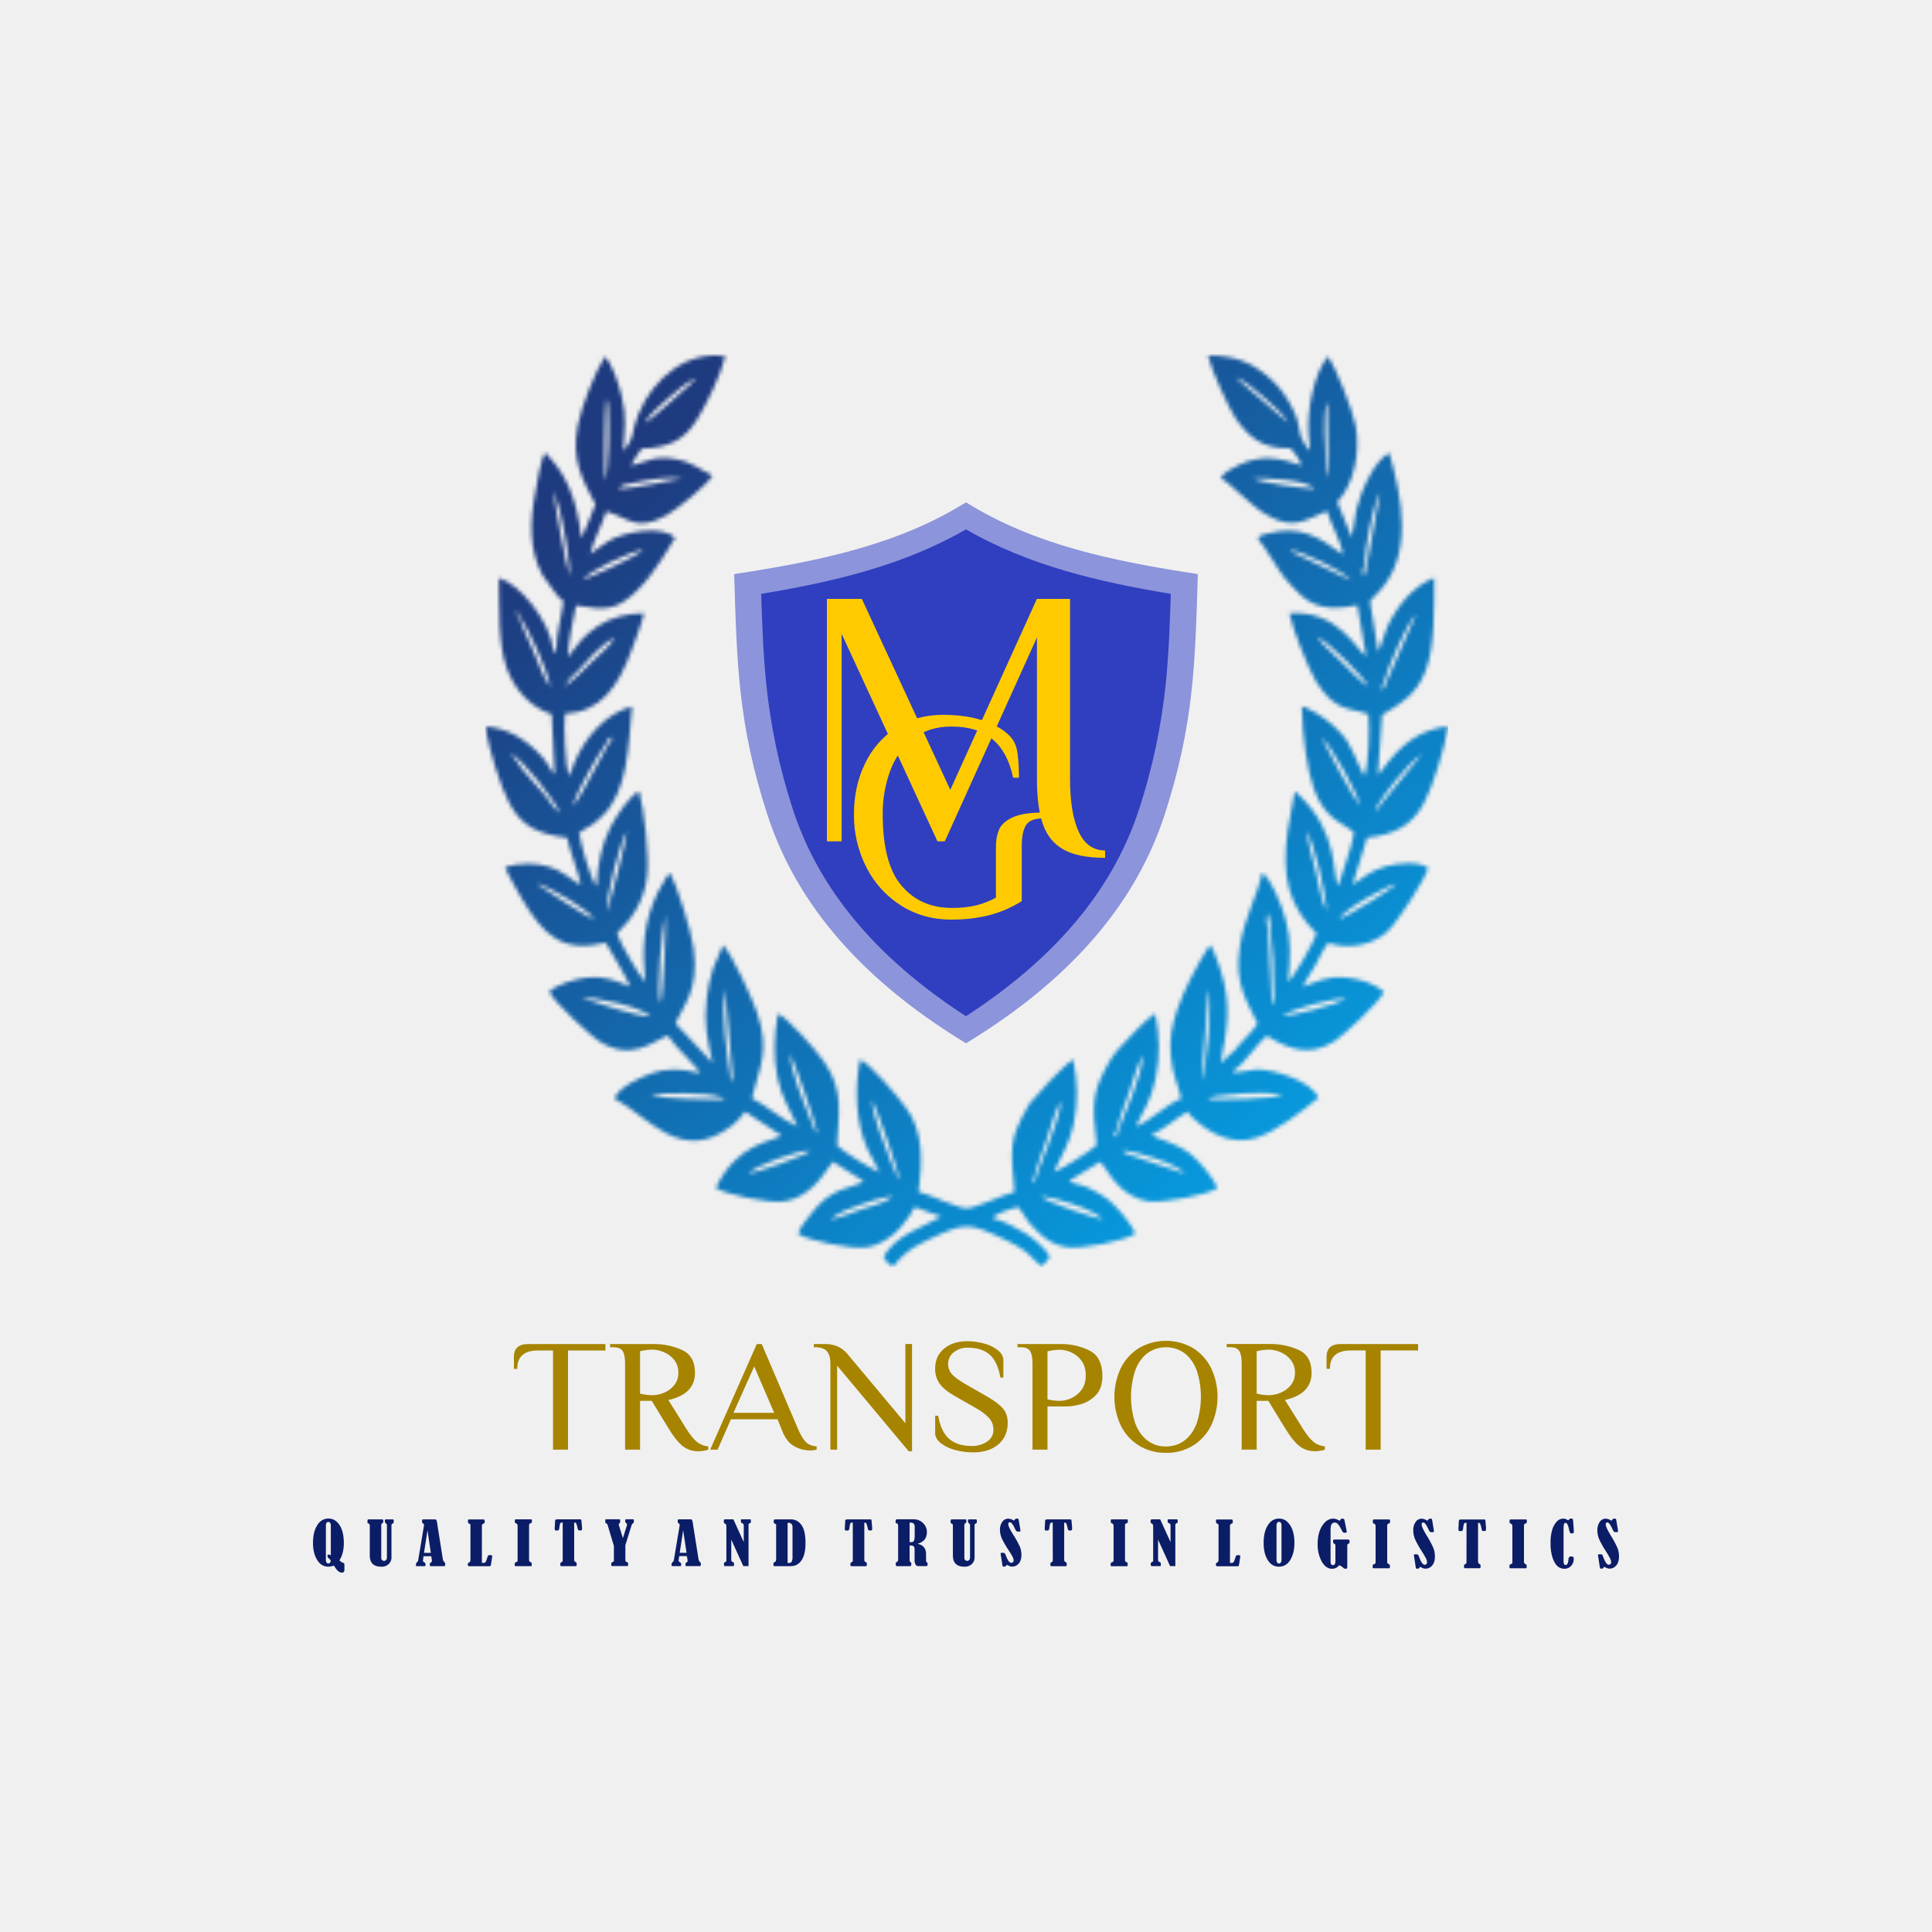 <svg width="500" height="500" viewBox="0 0 500 500" fill="none" xmlns="http://www.w3.org/2000/svg">
<rect width="500" height="500" fill="#F0F0F0"/>
<path d="M353.433 349.494H349.557C345.971 349.494 344.177 351.081 344.175 354.255H343.314V351.152C343.314 348.941 344.534 347.837 346.975 347.839H367V349.494H357.312V375.17H353.433V349.494ZM328.453 361.078C329.455 361.056 330.443 360.846 331.362 360.461C332.412 360.045 333.331 359.375 334.031 358.516C334.776 357.595 335.164 356.453 335.129 355.286C335.176 354.073 334.788 352.882 334.031 351.911C333.334 351.039 332.415 350.354 331.362 349.923C330.447 349.523 329.458 349.305 328.453 349.281C327.362 349.292 326.278 349.431 325.222 349.695V360.668C326.278 360.932 327.363 361.07 328.453 361.078ZM340.299 375.572C338.853 375.597 337.443 375.135 336.314 374.266C335.181 373.399 333.925 371.833 332.544 369.566L328.238 362.527H325.222V375.158H321.346V352.794C321.346 351.387 321.145 350.344 320.743 349.667C320.34 348.99 319.536 348.652 318.331 348.654H317.47V347.827H328.668C331.235 347.79 333.776 348.318 336.099 349.37C338.323 350.4 339.435 352.367 339.435 355.274C339.435 358.946 337.138 361.293 332.544 362.313L337.068 369.56C338.139 371.271 339.094 372.464 339.933 373.142C340.768 373.814 341.796 374.226 342.881 374.324V375.152C342.527 375.289 342.159 375.386 341.782 375.442C341.293 375.533 340.797 375.583 340.299 375.59V375.572ZM301.748 374.337C303.506 374.373 305.22 373.816 306.594 372.762C307.96 371.712 309.001 370.228 309.719 368.31C311.153 363.872 311.153 359.121 309.719 354.684C308.999 352.766 307.958 351.282 306.594 350.232C305.202 349.212 303.5 348.66 301.75 348.66C300 348.66 298.298 349.212 296.906 350.232C295.542 351.282 294.501 352.766 293.781 354.684C292.347 359.121 292.347 363.872 293.781 368.31C294.501 370.228 295.542 371.712 296.906 372.762C298.276 373.822 299.99 374.386 301.748 374.355V374.337ZM301.748 375.992C299.258 376.04 296.808 375.377 294.71 374.086C292.672 372.804 291.052 370.995 290.034 368.868C288.956 366.549 288.4 364.037 288.4 361.497C288.4 358.956 288.956 356.445 290.034 354.125C291.053 351.999 292.673 350.191 294.71 348.907C296.829 347.66 299.265 347 301.75 347C304.235 347 306.671 347.66 308.791 348.907C310.827 350.191 312.447 351.999 313.466 354.125C314.544 356.445 315.101 358.956 315.101 361.497C315.101 364.037 314.544 366.549 313.466 368.868C312.448 370.995 310.828 372.804 308.791 374.086C306.692 375.379 304.241 376.045 301.748 375.998V375.992ZM274.315 362.539C275.331 362.517 276.33 362.284 277.244 361.857C278.311 361.375 279.225 360.629 279.893 359.695C280.625 358.703 280.991 357.447 280.991 355.928C280.991 354.409 280.625 353.153 279.893 352.158C279.225 351.225 278.311 350.479 277.244 349.997C276.33 349.57 275.331 349.337 274.315 349.315C273.225 349.326 272.14 349.465 271.085 349.728V362.153C272.141 362.407 273.226 362.537 274.315 362.539ZM267.209 352.807C267.209 351.399 267.008 350.356 266.605 349.679C266.204 349.003 265.398 348.666 264.193 348.666H263.333V347.839H274.53C277.121 347.801 279.682 348.383 281.98 349.534C284.192 350.668 285.297 352.863 285.297 356.12C285.297 358.271 284.723 359.928 283.573 361.091C282.531 362.186 281.199 362.987 279.72 363.41C278.454 363.772 277.142 363.967 275.821 363.987H271.085V375.17H267.209V352.807ZM251.837 375.874C250.265 375.876 248.7 375.668 247.187 375.257C245.829 374.92 244.56 374.313 243.462 373.475C242.499 372.699 242.017 371.815 242.017 370.823V366.389H242.794C243.282 369.149 244.229 371.144 245.636 372.373C247.042 373.602 248.981 374.219 251.451 374.225C252.868 374.264 254.261 373.873 255.433 373.108C255.963 372.769 256.394 372.306 256.684 371.763C256.975 371.219 257.116 370.613 257.094 370.002C257.113 368.897 256.714 367.823 255.973 366.979C255.228 366.125 254.021 365.227 252.354 364.286L247.059 361.264C245.217 360.214 243.918 359.151 243.16 358.074C242.371 356.906 241.972 355.533 242.017 354.141C242.017 352.016 242.785 350.312 244.323 349.028C245.86 347.743 247.876 347.101 250.372 347.101C251.846 347.107 253.311 347.315 254.724 347.718C256.023 348.05 257.235 348.642 258.278 349.457C259.21 350.216 259.675 351.093 259.675 352.087V356.518H258.901C258.413 353.758 257.487 351.777 256.124 350.574C254.76 349.372 252.843 348.772 250.372 348.774C249.105 348.757 247.871 349.167 246.885 349.932C246.405 350.287 246.018 350.745 245.756 351.271C245.495 351.796 245.365 352.373 245.379 352.955C245.343 353.996 245.738 355.009 246.477 355.771C247.209 356.518 248.436 357.388 250.157 358.38L255.456 361.403C257.408 362.537 258.787 363.587 259.592 364.552C260.397 365.517 260.798 366.745 260.796 368.236C260.796 370.557 259.992 372.41 258.384 373.793C256.777 375.176 254.594 375.87 251.837 375.874ZM216.648 353.427V375.17H214.908V352.807C214.908 351.483 214.614 350.462 214.025 349.744C213.436 349.026 212.446 348.666 211.055 348.666H210.624V347.839H213.421C214.575 347.806 215.723 348.017 216.783 348.456C217.734 348.892 218.572 349.524 219.237 350.309L234.31 368.325V347.827H236.034V375.59H235.174L216.648 353.427ZM189.816 365.645H200.361L195.194 353.634L189.816 365.645ZM209.629 375.377C208.189 375.36 206.778 374.981 205.538 374.278C204.189 373.547 203.112 372.119 202.307 369.992L201.232 367.3H189.164L185.718 375.17H183.792L195.85 347.839H197.134L206.607 369.992C207.326 371.596 208.002 372.693 208.633 373.284C209.265 373.874 210.169 374.227 211.347 374.343V375.17C210.784 375.313 210.204 375.382 209.622 375.377H209.629ZM168.879 361.078C169.88 361.056 170.867 360.846 171.785 360.461C172.836 360.046 173.756 359.376 174.457 358.516C175.202 357.595 175.59 356.453 175.555 355.286C175.601 354.073 175.214 352.882 174.457 351.911C173.759 351.038 172.839 350.353 171.785 349.923C170.871 349.523 169.882 349.305 168.879 349.281C167.788 349.292 166.704 349.431 165.648 349.695V360.668C166.703 360.932 167.788 361.07 168.879 361.078ZM180.722 375.59C179.276 375.615 177.868 375.153 176.74 374.284C175.603 373.418 174.346 371.851 172.97 369.585L168.667 362.539H165.648V375.17H161.772V352.807C161.772 351.399 161.571 350.356 161.169 349.679C160.766 349.002 159.962 348.664 158.757 348.666H157.896V347.839H169.094C171.661 347.803 174.202 348.331 176.525 349.383C178.749 350.412 179.861 352.38 179.861 355.286C179.861 358.958 177.564 361.305 172.97 362.326L177.491 369.572C178.562 371.283 179.516 372.477 180.356 373.154C181.192 373.826 182.221 374.239 183.307 374.337V375.164C182.953 375.301 182.585 375.398 182.208 375.454C181.718 375.541 181.22 375.587 180.722 375.59ZM143.122 349.5H139.246C135.656 349.5 133.862 351.087 133.864 354.261H133V351.158C133 348.947 134.22 347.843 136.661 347.845H156.689V349.5H146.998V375.176H143.122V349.5Z" fill="#A68400"/>
<mask id="mask0_5976_190" style="mask-type:luminance" maskUnits="userSpaceOnUse" x="125" y="92" width="250" height="236">
<path d="M143.97 167.976C143.707 168.914 144.057 168.439 143.491 168.966C143.215 168.644 143.244 168.107 143.17 167.934C142.105 160.539 134.556 151.176 129.118 149.585C129.318 157.411 128.755 166.349 131.215 173.104C133.215 178.598 137.446 183.122 142.79 184.871L143.552 200.423C142.34 199.153 141.549 197.208 140.314 195.867C136.212 191.424 131.433 188.382 125.549 188.016C126.54 193.919 129.453 203.506 131.858 207.949C135.003 213.772 139.157 215.894 146.764 216.797C147.571 220.701 149.752 225.649 150.279 229.05C147.488 227.443 145.456 225.295 142.012 224.286C138.363 223.212 134.379 223.363 130.726 224.376C130.945 225.437 134.15 231.034 134.941 232.388C140.874 242.522 145.768 246.599 156.784 243.998C158.507 247.116 161.816 252.248 163.076 255.315C159.382 253.823 156.751 252.588 152.179 252.968C149.195 253.219 144.157 254.73 142.137 256.655C143.549 259.62 153.198 268.272 154.825 269.323C163.414 274.869 168.716 269.59 172.848 268.002C174.732 271.053 180.105 275.602 181.143 277.727C176.478 276.66 173.211 276.21 168.504 277.843C166.092 278.679 160.275 281.184 158.999 284.274C167.812 288.897 176.298 301.616 189.51 291.247C191.053 290.035 191.503 289.299 192.867 287.71L202.233 293.864C199.892 295.543 190.892 295.642 185.249 307.419C187.989 309.229 199.021 311.445 202.834 310.927C205.931 310.506 208.397 308.924 210.313 307.172C211.68 305.924 211.921 305.442 212.985 304.166L215.558 300.655L223.522 305.699C221.271 307.445 215.078 306.937 209.796 314.28C208.233 316.454 207.677 316.531 206.516 319.306C209.41 321.177 220.271 323.321 224.088 322.813C227.815 322.312 230.673 320.241 233.033 317.714L235.522 314.499C236.165 313.448 235.814 313.563 236.808 312.406L243.583 314.882C238.631 317.721 231.911 319.518 228.654 325.25C229.181 326.335 230.009 327.244 231.04 327.871C233.593 324.807 235.274 323.231 239.419 321.244C249.92 316.206 250.326 316.1 260.866 321.199C262.501 321.976 264.06 322.905 265.521 323.974C267.177 325.26 268.457 326.999 269.563 327.778C270.505 326.967 271.097 326.041 271.705 325.25C270.74 323.231 267.711 320.624 265.354 319.142C262.817 317.557 259.75 316.046 256.866 315.239C258.152 313.734 261.824 312.882 263.444 312.345C265.785 315.052 265.001 315.386 268.554 318.775C270.608 320.727 272.701 322.219 275.862 322.746C279.814 323.389 290.791 321.225 293.788 319.309C292.984 316.83 288.849 312.091 286.904 310.548C285.47 309.449 283.924 308.504 282.293 307.728C281.41 307.267 280.481 306.899 279.521 306.632C278.557 306.362 277.508 306.329 276.737 305.603L284.692 300.69C286.598 302.323 289.299 309.779 297.392 310.917C300.849 311.403 312.826 309.217 315.103 307.422C314.022 304.85 310.389 300.516 308.122 298.687C304.553 295.793 298.778 294.478 297.974 293.723C301.489 292.061 304.331 289.415 307.36 287.685C307.421 287.768 307.514 287.784 307.543 287.936C307.572 288.087 307.688 288.132 307.727 288.183C307.765 288.235 308.01 288.582 308.083 288.669C308.309 288.981 308.581 289.256 308.891 289.485C313.656 293.822 319.18 296.346 325.199 294.433C330.376 292.79 337.192 287.431 341.202 284.103C339.417 279.737 329.527 276.75 325.357 276.763L320.45 277.464C318.521 277.721 319.768 277.621 319.164 277.091C322.27 275.188 325.321 269.969 327.89 268.089C333.614 271.554 338.88 273.638 345.466 269.403C347.279 268.236 357.012 259.482 358.189 256.675C355.687 254.495 351.89 253.325 348.424 253.013C343.356 252.556 341.35 253.862 337.221 255.347C337.639 254.038 339.524 251.386 340.437 249.759C341.215 248.386 342.79 244.985 343.723 244.036C349.874 246.042 356.729 244.21 360.288 239.763C362.723 236.725 368.433 228.189 369.613 224.668C367.195 222.739 361.764 223.382 358.822 224.17C354.764 225.253 353.121 226.948 350.051 228.954L353.784 216.804C360.832 215.994 365.317 213.682 368.417 208.036C370.668 203.924 373.883 193.787 374.774 187.951C367.272 188.829 362.317 192.838 357.623 199.352L356.597 200.51L357.684 185.035C362.317 182.161 366.562 179.926 368.973 173.538C371.436 167.011 371.089 157.504 371.182 149.553C365.864 151.562 361.52 156.809 359.028 162.275C358.282 163.915 357.353 167.435 356.665 168.638L354.536 155.604C355.35 154.543 356.465 153.636 357.26 152.71C365.517 143.386 362.989 129.207 359.542 117.238C355.88 118.967 352.231 126.844 351.012 131.947C350.556 133.847 350.263 137.647 349.826 139.052L346.086 129.912C350.44 125.33 352.137 116.919 350.81 110.058C349.999 105.859 345.469 94.645 343.707 92.217C340.006 96.616 338.096 106.422 338.704 113.1C338.733 113.421 338.903 114.595 338.909 114.775C338.996 117.003 338.961 115.688 338.514 116.501C337.871 114.746 336.852 114.157 336.462 112.228C335.974 109.823 335.964 108.965 335.003 106.763C333.672 103.728 331.572 100.721 329.89 99.072C324.533 93.822 319.842 91.999 312.624 92.015C313.328 95.423 318.18 106.026 319.771 108.27C323.038 112.884 326.475 116.27 333.987 116.009C335.225 117.234 336.073 118.626 336.945 120.466C331.273 118.536 326.36 117.469 320.363 120.466C318.881 121.205 316.698 122.218 315.913 123.764C318.302 124.909 323.656 130.838 327.578 133.117C334.511 137.165 337.199 134.937 343.421 132.246C344.35 135.516 347.083 140.059 347.536 143.499C340.948 138.676 336.405 136.033 328.35 138.011C327.929 138.113 327.385 138.223 326.926 138.383C326.813 138.425 326.466 138.547 326.36 138.602C325.373 139.104 325.922 138.875 325.591 139.155C326.279 140.837 325.803 139.653 326.784 140.991C328.791 143.73 330.401 146.92 332.549 149.672C333.514 150.894 334.286 151.533 335.263 152.63C339.662 157.568 344.485 158.038 351.266 156.604L353.543 169.815C351.179 168.413 346.276 157.674 333.665 158.758C334.72 163.317 338.585 172.991 340.488 176.168C345.575 184.665 349.996 183.103 354.144 184.878C354.494 188.414 354.256 198.23 353.064 200.86C351.044 197.24 349.871 192.758 347.051 189.774C344.425 186.923 341.255 184.627 337.726 183.022L336.871 182.881L336.958 183.846C337.064 190.038 338.244 199.262 340.025 204.188C343.015 212.515 348.195 213.151 350.453 215.524C349.543 220.328 347.559 225.041 346.327 229.349C344.72 226.43 346.546 215.814 336.443 206.007C336.321 205.892 335.971 205.573 335.8 205.432C335.571 205.222 335.323 205.033 335.061 204.866L333.241 215.026C331.662 226.835 333.421 234.339 340.707 241.596C340.196 243.525 334.717 253.235 333.34 254.022C333.983 248.074 334.234 243.483 332.672 237.799C331.614 233.941 328.893 227.353 326.63 225.874C325.575 231.439 322.164 237.162 320.926 244.621C319.225 254.868 322.945 259.411 325.466 264.912C324.54 266.426 322.17 268.818 320.868 270.207C320.382 270.728 320.26 271.056 319.784 271.554L315.897 275.126C317.591 266.475 318.749 259.932 315.842 250.9C315.485 249.791 315.199 248.971 314.714 247.785C314.228 246.599 313.887 245.403 313.106 244.599C310.042 249.161 306.354 256.241 304.617 261.449C303.402 265.066 302.569 268.715 302.99 273.159C303.511 278.625 304.797 280.232 305.711 284.312C301.875 285.704 297.932 290.058 293.942 291.501C295.871 287.601 297.891 284.798 299.087 279.075C300.283 273.352 300.096 267.95 298.974 262.301C296.322 263.947 292.257 268.551 289.852 271.053C288.854 272.126 287.969 273.298 287.209 274.551C282.772 282.306 282.438 285.103 283.807 296.353C282.331 297.809 275.01 302.433 272.701 303.384C274.56 299.43 276.881 295.723 277.846 290.983C279.013 285.196 278.881 279.907 277.73 274.181C276.074 275.233 273.271 278.145 271.602 279.872L267.386 284.576C266.595 285.441 266.608 285.293 265.968 286.431C261.271 294.79 261.438 296.52 262.554 308.477C259.637 309.159 252.383 312.734 250.104 312.724C247.824 312.715 240.654 309.123 237.721 308.458C238.715 300.703 239.062 292.835 234.442 286.633C232.155 283.563 224.927 274.956 222.545 274.249C221.165 282.042 221.413 290.392 224.528 297.423C225.554 299.738 226.811 301.436 227.59 303.349C224.937 302.211 218.943 298.558 216.635 296.462C216.905 288.263 218.612 282.496 213.236 274.708C211.088 271.599 203.664 263.285 201.339 262.346C200.307 267.812 200.108 273.599 201.233 278.997C202.284 284.048 204.542 287.376 206.378 291.511C202.053 289.643 198.201 285.939 194.59 284.235C196.423 276.216 199.413 272.304 195.908 261.973C194.815 258.739 189.664 247.344 187.124 244.596L184.552 250.656C183.776 253.085 183.23 255.581 182.921 258.112C182.069 265.208 183.111 268.989 184.41 275.062L174.854 264.902C176.603 260.401 181.066 256.43 179.491 245.29C178.848 240.744 175.275 229.343 173.446 225.999L172.973 226.34C172.764 226.555 172.584 226.797 172.439 227.06L170.188 231.053C166.626 238.422 166.099 245.39 166.973 254.09C165.735 253.106 160.163 243.551 159.693 241.596C162.144 238.583 162.182 239.451 164.61 235.41C166.168 232.759 167.14 229.806 167.462 226.748C168.066 221.713 166.69 209.242 165.378 204.782C162.761 206.171 159.575 211.017 157.954 214.164C155.822 218.305 154.642 223.511 154.391 229.375C152.652 227.259 150.292 218.183 149.874 215.55L151.404 214.528C151.977 214.206 152.78 213.743 153.112 213.515C154.184 212.74 155.191 211.88 156.124 210.943C162.555 204.416 162.632 192.893 163.565 182.83C157.115 184.534 151.549 190.343 148.53 197.642C148.26 198.285 148.208 198.552 147.967 199.217L147.16 200.889C146.401 198.426 145.719 187.408 146.25 184.717C155.346 184.225 159.947 177.946 163.491 168.185C164.375 165.744 166.214 161.005 166.668 158.719C162.182 158.755 158.128 159.796 154.706 162.044C153.356 162.928 151.208 164.699 150.385 165.709L146.973 170.027C146.932 167.027 148.382 159.719 149.073 156.703C156.858 157.989 159.51 158.07 164.986 152.72C167.536 150.228 169.211 147.756 171.275 144.701L174.713 139.203C171.497 135.808 161.398 137.634 157.52 140.02C156.697 140.528 155.912 141.075 155.176 141.602L152.761 143.389C153.668 139.589 155.822 135.811 156.899 132.355C162.88 134.088 164.758 137.776 172.687 133.236C175.121 131.844 183.375 125.269 184.388 123.028C180.976 121.527 179.356 119.614 174.787 118.803C169.484 117.864 167.681 119.356 163.382 120.52C163.677 119.53 165.378 116.877 166.063 116.119C173.301 115.871 177.182 113.743 180.349 108.653C182.716 104.85 186.407 97.452 187.709 92.221C178.127 90.658 169.147 97.58 165.201 107.232C163.189 112.129 164.584 112.894 161.269 116.704C161.616 111.161 162.234 108.2 160.893 102.557C160.021 98.924 158.359 94.114 156.536 92.285C154.073 96.175 150.427 105.297 149.517 110.145C147.813 119.147 150.713 124.038 154.102 130.506C153.491 132.03 151.067 138.345 150.411 139.21C149.285 128.188 145.806 121.729 141.057 117.18C139.88 119.067 139.006 125.118 138.572 127.365C137.096 134.966 136.896 142.187 140.359 148.778L144.131 154.028C144.671 154.581 145.289 155.07 145.822 155.655C145.343 159.677 143.957 163.786 143.99 168.011M319.742 97.654C321.501 98.04 325.549 101.409 327.009 102.747C328.694 104.293 332.405 107.293 333.347 109.396L319.742 97.654ZM166.963 109.418C167.607 107.544 171.713 104.129 173.028 102.988C174.635 101.593 177.989 98.654 180.102 97.915C180.034 98.021 179.95 98.162 179.896 98.236L178.375 99.705C175.767 101.866 168.574 108.65 166.963 109.418ZM156.629 124.455C156.308 121.819 156.481 105.853 156.886 103.486C157.298 104.219 156.886 102.162 157.349 104.789C157.375 104.933 157.42 105.753 157.43 105.92C157.674 110.135 157.61 121.372 156.629 124.443V124.455ZM343.218 121.34C343.147 120.584 343.125 119.71 343.083 118.938C342.945 116.215 342.118 106.158 343.533 104.149L343.774 123.761L343.218 121.34ZM160.089 126.484C161.07 125.279 161.722 125.452 163.774 125.025C167.632 124.221 172.626 123.189 176.455 123.909C175.179 123.857 163.96 126.581 160.089 126.478V126.484ZM340.228 126.516C337.237 126.41 326.289 124.941 324.308 123.787C326.53 123.623 338.179 124.063 340.228 126.51V126.516ZM144.858 132.059C145.803 135.834 147.752 145.733 147.369 148.99C146.623 146.788 143.231 129.378 143.388 127.089C143.572 128.108 144.459 130.471 144.858 132.059ZM353.536 147.466L353.067 149.074C352.34 147.99 352.501 147.72 353.105 146.466C353.276 141.39 355.266 131.034 357.131 127.426L353.536 147.466ZM150.809 150.128C152.697 147.611 162.822 142.869 166.378 142.296C166.301 142.38 166.205 142.492 166.147 142.544C166.089 142.595 165.989 142.721 165.922 142.779C164.227 144.216 151.436 150.019 150.806 150.128H150.809ZM334.591 142.943C333.745 142.354 334.295 142.701 333.948 142.335C336.671 142.615 347.713 147.688 349.536 150.161L334.591 142.943ZM134.523 159.536C136.803 162.963 141.433 172.56 142.44 177.73C140.793 175.904 139.343 171.599 138.192 168.847C137.15 166.355 134.868 161.886 134.334 159.677C133.929 159.259 133.941 160.086 133.61 158.372C134.443 158.829 133.877 158.131 134.523 159.536ZM358.552 177.107C358.15 178.18 358.716 177.676 357.417 178.589C357.445 178.213 357.532 177.844 357.674 177.496L358.018 176.882C359.43 171.956 364.018 161.549 366.504 158.906L358.552 177.107ZM354.073 177.56C352.941 177.283 348.382 172.557 347.179 171.329C345.572 169.68 341.916 166.506 340.8 164.828C343.787 165.976 353.07 175.329 354.073 177.56ZM146.324 177.627C147.33 175.377 147.996 175.174 149.311 173.872C151.562 171.622 155.382 166.664 159.134 165.076C158.108 167.005 154.398 169.991 152.877 171.56C151.681 172.792 150.915 173.435 149.626 174.74L146.324 177.627ZM342.038 190.973C344.472 192.658 351.639 205.892 351.986 208.531C350.269 206.66 343.62 194.063 342.038 190.973ZM157.649 192.208L153.076 200.619C152.07 202.58 149.407 207.49 148.253 208.586C148.549 206.715 151.276 201.722 152.224 200.014C153.063 198.507 153.832 197.089 154.491 196.028L157.018 192.131C157.407 191.337 157.018 191.809 157.571 191.199C158.044 190.678 157.874 190.977 158.407 190.742C157.912 193.195 158.15 191.78 157.649 192.208ZM132.157 195.005C135.414 196.568 143.334 206.882 144.986 210.39C143.314 209.126 143.211 208.917 141.797 206.811C140.919 205.506 139.475 204.082 138.417 202.86C137.269 201.529 136.366 200.468 135.221 199.14C134.475 198.272 134.392 197.899 133.7 196.976C133.06 196.127 132.716 195.938 132.157 195.005ZM355.806 209.75C356.951 207.422 359.835 203.509 361.333 201.799C362.967 199.934 365.858 196.375 367.858 195.282L357.533 207.949C356.301 209.628 357.494 208.911 355.806 209.75ZM338.025 215.058C340.228 218.151 342.848 230.459 343.417 235.783C341.97 233.532 341.192 228.343 340.524 225.546C339.659 222.077 338.652 218.505 338.025 215.058ZM156.98 235.976C156.96 231.687 160.494 217.611 162.256 215.119C162.076 217.556 157.857 233.995 156.98 235.976ZM139.07 228.681C142.562 229.664 151.912 235.278 153.822 237.789C152.575 237.68 147.964 234.596 146.523 233.722L139.292 228.976C139.231 228.912 139.147 228.777 139.07 228.681ZM346.52 237.918C347.957 235.111 359.613 228.957 361.369 228.726C360.25 230.108 348.318 237.323 346.52 237.918ZM328.726 238.702C328.752 241.638 329.369 245.2 329.501 248.463C329.633 251.727 329.537 255.292 329.749 258.456C329.71 260.835 329.678 259.421 329.308 259.851L329.032 258.067L328.192 240.384C327.91 239.545 327.633 238.744 327.842 237.509C328.138 235.792 327.91 237.165 328.228 236.635L328.726 238.702ZM170.925 259.684C169.758 256.504 171.327 240.522 172.195 236.747C172.516 239.471 171.639 258.025 170.925 259.684ZM150.543 258.244C154.321 257.996 166.221 260.681 168.388 263.066C164.594 262.996 154.317 259.523 150.543 258.244ZM331.913 263.018C334.064 261.06 344.832 258.453 348.311 258.273C346.681 260.038 333.154 263.054 331.913 263.018ZM187.648 255.945L189.577 278.165C189.4 280.782 189.654 278.747 189.114 279.772C188.201 272.336 186.539 263.536 187.648 255.961V255.945ZM310.948 279.631L312.749 256C313.743 259.694 312.341 276.667 310.948 279.647V279.631ZM204.442 272.725C205.612 274.975 211.117 290.672 211.587 293.421C211.273 293.134 211.018 292.789 210.837 292.405C210.63 292.025 210.457 291.628 210.32 291.218C210.03 290.459 209.767 289.691 209.374 288.73C207.702 284.643 204.635 277.017 204.442 272.725ZM289.364 292.681C289.042 293.826 289.659 293.324 288.328 294.257C288.389 293.745 288.328 293.613 288.505 293.186C288.807 292.482 288.698 292.797 289.068 292.35C289.444 289.877 291.341 285.299 292.209 282.705C293.245 279.621 294.408 275.342 295.868 273.017C295.151 279.306 291.331 287.678 289.364 292.681ZM168.465 283.357C171.59 282.778 182.844 282.663 186.536 283.933L187.603 284.505C184.6 284.643 170.227 284.396 168.455 283.357H168.465ZM312.656 284.502C313.942 283.573 315.212 283.637 316.836 283.454C318.524 283.264 320.051 283.074 321.739 282.981C325.189 282.791 328.649 282.688 332.064 283.415C329.758 284.376 316.013 284.688 312.646 284.502H312.656ZM225.689 284.643C226.889 286.878 232.313 302.487 232.837 305.297L232.425 304.805C232.39 304.747 232.29 304.616 232.249 304.545L230.583 300.687C229.072 296.308 225.821 289.218 225.689 284.643ZM268.084 305.034L267.48 306.236C267.036 305.654 267.319 305.526 267.48 305.172C268.277 301.748 269.692 298.42 270.859 294.912C271.872 291.868 273.18 286.939 274.627 284.91C274.029 291.006 268.148 303.413 268.084 305.034ZM193.642 303.722C195.513 301.719 206.577 297.52 209.744 297.819C208.796 298.909 195.593 303.551 193.632 303.722H193.642ZM290.618 297.648C294.553 298.124 304.405 301.108 306.694 303.757L292.772 299.021C292.659 298.983 291.691 298.668 291.64 298.636C289.968 297.665 291.402 298.69 290.608 297.648H290.618ZM215.056 315.653C216.406 313.888 220.586 312.583 222.371 311.904C225.152 310.838 228.023 310.025 230.95 309.474C229.59 311.329 225.069 312.216 223.114 312.914C220.554 313.821 217.558 315.049 215.03 315.656L215.056 315.653ZM269.37 309.509C273.406 310.004 282.955 312.933 285.447 315.595C284.393 315.483 270.714 311.281 269.37 309.509Z" fill="white"/>
</mask>
<g mask="url(#mask0_5976_190)">
<path d="M374.774 90.617H125.565V327.881H374.774V90.617Z" fill="url(#paint0_linear_5976_190)"/>
</g>
<path fill-rule="evenodd" clip-rule="evenodd" d="M250 270C227.622 256.395 207.259 237.636 198.557 210.721C190.999 187.344 190.709 171.613 190 148.574C212.094 145.209 232.393 140.989 250 130C267.611 140.989 287.909 145.209 310 148.574C309.294 171.629 309.004 187.36 301.446 210.721C292.744 237.636 272.381 256.395 250 270Z" fill="#8C94DB"/>
<path fill-rule="evenodd" clip-rule="evenodd" d="M249.982 263C270.251 249.841 287.426 232.565 294.961 208.911C298.327 198.513 300.586 187.786 301.698 176.91C302.479 169.207 302.767 161.437 303 153.689C284.545 150.637 266.314 146.423 249.998 137C233.689 146.41 215.461 150.624 197 153.689C197.233 161.437 197.521 169.21 198.298 176.91C199.404 187.785 201.655 198.512 205.014 208.911C212.548 232.565 229.721 249.854 249.989 263" fill="#303FBF"/>
<path d="M286 222C281.422 222 277.862 221.303 275.321 219.908C272.779 218.513 270.985 216.343 269.936 213.398C268.887 210.454 268.362 206.511 268.359 201.568V164.979L244.517 217.728H242.607L217.815 164.033V217.728H214V155H223.045L245.935 204.417L268.343 155H276.926V201.568C276.926 207.459 277.673 212.021 279.168 215.253C280.662 218.485 282.936 220.1 285.987 220.097L286 222Z" fill="#FFCB00"/>
<path d="M246.243 238C241.392 238 237.049 236.789 233.214 234.368C229.397 231.965 226.291 228.549 224.231 224.485C222.06 220.247 220.951 215.527 221.002 210.746C221.002 205.948 221.943 201.595 223.826 197.686C225.608 193.885 228.398 190.67 231.881 188.405C235.37 186.137 239.416 185.002 244.018 185C248.275 185 251.95 185.568 255.042 186.703C258.134 187.838 260.398 189.288 261.835 191.055C262.628 192.066 263.135 193.404 263.357 195.068C263.603 197.128 263.715 199.202 263.693 201.277H262.205C261.266 196.835 259.488 193.516 256.871 191.321C254.254 189.125 250.716 188.027 246.256 188.027C242.245 188.027 238.904 189.101 236.233 191.247C233.54 193.42 231.496 196.318 230.331 199.613C229.05 203.176 228.412 206.947 228.448 210.743C228.448 219.277 230.081 225.447 233.346 229.254C236.612 233.06 240.918 234.965 246.265 234.969C248.437 235.008 250.605 234.779 252.723 234.288C254.471 233.841 256.159 233.179 257.75 232.316V219.15C257.713 217.615 257.991 216.089 258.565 214.67C259.111 213.407 260.287 212.359 262.092 211.527C263.898 210.695 266.534 210.279 270 210.279V211.793C267.772 211.793 266.287 212.373 265.544 213.534C264.802 214.694 264.43 216.508 264.43 218.974V233.209C261.829 234.843 259.001 236.068 256.043 236.845C252.835 237.634 249.543 238.015 246.243 237.978" fill="#FFCB00"/>
<path d="M331.652 394.791C331.652 394.165 331.44 393.853 331.01 393.853C330.919 393.854 330.83 393.875 330.75 393.916C330.67 393.956 330.602 394.015 330.551 394.086C330.422 394.25 330.356 394.45 330.362 394.655V403.712C330.344 403.957 330.41 404.201 330.551 404.408C330.601 404.479 330.668 404.537 330.747 404.579C330.825 404.62 330.914 404.642 331.004 404.643C331.1 404.643 331.194 404.618 331.276 404.572C331.358 404.526 331.426 404.459 331.472 404.38C331.591 404.205 331.652 404.001 331.649 403.793L331.652 394.791ZM331.026 393.006C331.779 392.994 332.506 393.26 333.054 393.747C333.69 394.334 334.169 395.055 334.453 395.85C334.85 396.979 335.034 398.166 334.995 399.356C334.995 401.068 334.643 402.513 333.939 403.691C333.236 404.868 332.244 405.457 330.965 405.457C329.75 405.457 328.788 404.881 328.078 403.73C327.368 402.578 327.017 401.093 327.026 399.274C327.026 397.407 327.385 395.894 328.104 394.736C328.822 393.579 329.796 393.002 331.026 393.006ZM318.315 404.474H318.777C318.882 404.48 318.986 404.458 319.079 404.412C319.172 404.365 319.249 404.296 319.303 404.211C319.496 403.823 319.645 403.418 319.749 403.001C319.81 402.753 319.887 402.602 319.977 402.553C320.117 402.488 320.274 402.459 320.429 402.471C320.585 402.459 320.742 402.478 320.888 402.529C320.923 402.552 320.951 402.583 320.969 402.62C320.986 402.657 320.993 402.698 320.988 402.738C320.983 402.85 320.969 402.963 320.946 403.073L320.67 404.889C320.657 405.019 320.614 405.144 320.545 405.258C320.502 405.294 320.45 405.32 320.395 405.335C320.339 405.35 320.281 405.354 320.224 405.345H314.998C314.773 405.345 314.677 405.215 314.677 404.958C314.667 404.828 314.681 404.697 314.719 404.571C314.739 404.539 314.766 404.51 314.798 404.488C314.83 404.466 314.866 404.45 314.905 404.441C315.206 404.35 315.36 404.087 315.36 403.651V394.739C315.362 394.652 315.334 394.567 315.282 394.496C315.23 394.424 315.155 394.37 315.068 394.34C314.937 394.307 314.822 394.23 314.748 394.122C314.704 393.993 314.686 393.858 314.693 393.723C314.681 393.585 314.697 393.446 314.741 393.315C314.77 393.26 314.857 393.236 314.995 393.236H318.681C318.732 393.229 318.785 393.234 318.834 393.25C318.884 393.266 318.928 393.294 318.963 393.33C319.036 393.49 319.062 393.665 319.04 393.838C319.05 393.951 319.033 394.065 318.989 394.171C318.921 394.248 318.827 394.303 318.723 394.325C318.606 394.352 318.502 394.415 318.43 394.506C318.357 394.596 318.32 394.708 318.325 394.821L318.315 404.474ZM299.707 398.451V403.748C299.71 403.86 299.75 403.968 299.821 404.057C299.893 404.146 299.992 404.211 300.105 404.244C300.196 404.273 300.276 404.327 300.333 404.399C300.39 404.472 300.423 404.559 300.426 404.65C300.436 404.852 300.428 405.054 300.4 405.255C300.381 405.294 300.304 405.312 300.166 405.312H298.058C298.016 405.318 297.973 405.31 297.936 405.289C297.9 405.268 297.872 405.235 297.859 405.197C297.822 405.008 297.808 404.815 297.818 404.622C297.814 404.557 297.833 404.492 297.871 404.437C297.91 404.383 297.967 404.341 298.033 404.32C298.302 404.205 298.44 404.075 298.44 403.93V395.066C298.447 394.903 298.426 394.739 298.376 394.582C298.324 394.461 298.224 394.364 298.097 394.313C297.992 394.273 297.902 394.206 297.837 394.119C297.781 393.993 297.758 393.856 297.769 393.72C297.769 393.369 297.869 393.194 298.061 393.194H300.253L302.938 399.096V394.736C302.941 394.623 302.905 394.512 302.836 394.419C302.767 394.326 302.667 394.257 302.553 394.222C302.429 394.182 302.324 394.103 302.255 393.998C302.197 393.843 302.175 393.678 302.187 393.514C302.175 393.421 302.191 393.326 302.235 393.242C302.261 393.223 302.29 393.209 302.322 393.2C302.353 393.192 302.386 393.19 302.418 393.194H304.613C304.738 393.209 304.796 393.372 304.796 393.684C304.805 393.802 304.793 393.92 304.76 394.035C304.724 394.094 304.666 394.14 304.597 394.162C304.463 394.198 304.342 394.268 304.247 394.364C304.196 394.446 304.172 394.539 304.176 394.634V405.303H302.819L299.707 398.451ZM287.465 393.835V393.439C287.465 393.284 287.554 393.209 287.731 393.209H291.542C291.639 393.198 291.736 393.216 291.821 393.26C291.863 393.293 291.882 393.399 291.882 393.563C291.894 393.729 291.879 393.896 291.841 394.059C291.822 394.093 291.794 394.122 291.76 394.144C291.725 394.165 291.686 394.177 291.645 394.18C291.569 394.187 291.497 394.209 291.43 394.244C291.364 394.278 291.306 394.326 291.26 394.382C291.214 394.439 291.18 394.504 291.161 394.573C291.143 394.642 291.139 394.714 291.151 394.785V403.824C291.156 403.924 291.194 404.02 291.258 404.101C291.322 404.181 291.409 404.241 291.51 404.274C291.619 404.31 291.714 404.374 291.786 404.459C291.825 404.547 291.842 404.642 291.834 404.737V405.04C291.834 405.197 291.818 405.285 291.786 405.306C291.708 405.331 291.625 405.34 291.542 405.333H287.663C287.513 405.333 287.439 405.279 287.439 405.167C287.427 404.946 287.441 404.725 287.481 404.507C287.506 404.429 287.599 404.365 287.756 404.32C288.045 404.245 288.19 404.103 288.19 403.893V394.978C288.199 394.817 288.171 394.655 288.109 394.503C288.032 394.377 287.907 394.282 287.76 394.237C287.667 394.208 287.583 394.158 287.516 394.092C287.477 394.012 287.461 393.923 287.471 393.835H287.465ZM272.447 394.053H272.084C271.969 394.053 271.872 394.128 271.799 394.274C271.673 394.662 271.595 395.063 271.564 395.468C271.562 395.659 271.501 395.845 271.391 396.004C271.252 396.093 271.083 396.132 270.916 396.113C270.765 396.129 270.612 396.101 270.477 396.034C270.438 395.993 270.409 395.945 270.392 395.893C270.374 395.841 270.368 395.786 270.374 395.732C270.374 395.641 270.374 395.55 270.374 395.459L270.47 393.711C270.462 393.57 270.5 393.431 270.579 393.312C270.723 393.23 270.891 393.197 271.057 393.218H276.909C277.076 393.218 277.179 393.236 277.23 393.275C277.291 393.413 277.321 393.562 277.317 393.711L277.455 395.257C277.455 395.378 277.455 395.502 277.455 395.626C277.462 395.744 277.441 395.861 277.394 395.971C277.355 396.052 277.227 396.092 277.018 396.092C276.841 396.109 276.662 396.083 276.499 396.016C276.422 395.968 276.361 395.81 276.313 395.544C276.247 395.182 276.154 394.825 276.033 394.476C275.931 394.201 275.806 394.062 275.655 394.062H275.414V403.712C275.406 403.834 275.439 403.955 275.509 404.058C275.578 404.161 275.681 404.24 275.802 404.283C275.891 404.312 275.967 404.367 276.017 404.441C276.062 404.565 276.08 404.697 276.069 404.828C276.088 404.978 276.064 405.129 275.998 405.267C275.9 405.317 275.788 405.339 275.677 405.327H272.161C272.114 405.333 272.066 405.33 272.02 405.317C271.974 405.305 271.931 405.283 271.895 405.255C271.842 405.116 271.824 404.968 271.84 404.822C271.84 404.541 271.924 404.368 272.091 404.311C272.207 404.28 272.311 404.219 272.392 404.135C272.446 404.043 272.47 403.938 272.459 403.833L272.447 394.053ZM262.424 393.538C262.523 393.43 262.614 393.316 262.697 393.197C262.736 393.136 262.792 393.086 262.859 393.051C262.925 393.017 263 392.999 263.075 393C263.111 393 263.261 393.018 263.521 393.054C263.589 393.143 263.63 393.248 263.64 393.357L264.07 395.904C264.089 396.04 264.102 396.119 264.102 396.143C264.102 396.24 264.073 396.303 264.015 396.331C263.873 396.373 263.724 396.388 263.576 396.376C263.395 396.395 263.212 396.362 263.053 396.279C262.864 396.03 262.71 395.759 262.597 395.471C262.129 394.463 261.709 393.959 261.336 393.959C261.07 393.959 260.939 394.131 260.939 394.482C260.939 394.918 261.337 395.773 262.135 397.048C262.808 398.072 263.407 399.138 263.929 400.239C264.216 400.943 264.358 401.693 264.346 402.447C264.346 403.413 264.105 404.152 263.624 404.665C263.43 404.899 263.184 405.09 262.903 405.224C262.621 405.358 262.312 405.431 261.997 405.439C261.607 405.438 261.224 405.333 260.894 405.137C260.799 405.071 260.689 405.029 260.573 405.016C260.502 405.016 260.448 405.061 260.403 405.158C260.319 405.351 260.114 405.445 259.787 405.445C259.697 405.456 259.606 405.435 259.53 405.388C259.482 405.351 259.45 405.255 259.428 405.085L259.033 402.586C258.982 402.266 258.953 402.096 258.953 402.075C258.953 401.93 259.094 401.857 259.373 401.857C259.752 401.857 259.976 401.906 260.047 402.003C260.17 402.208 260.268 402.427 260.339 402.653C260.804 403.863 261.269 404.468 261.741 404.468C261.821 404.471 261.901 404.456 261.974 404.425C262.048 404.394 262.113 404.348 262.164 404.29C262.275 404.163 262.333 404.003 262.328 403.839C262.304 403.443 262.18 403.058 261.965 402.717C261.728 402.284 261.429 401.809 261.083 401.274C260.418 400.305 259.825 399.294 259.309 398.249C258.969 397.517 258.792 396.727 258.789 395.928C258.752 395.178 258.969 394.437 259.408 393.811C259.572 393.57 259.796 393.372 260.061 393.233C260.326 393.095 260.623 393.02 260.926 393.015C261.469 393.055 261.99 393.237 262.43 393.538H262.424ZM246.383 393.209H249.825C249.944 393.209 250.018 393.23 250.05 393.278C250.095 393.42 250.112 393.569 250.098 393.717C250.111 393.81 250.097 393.906 250.057 393.992C250.017 394.079 249.952 394.153 249.87 394.207C249.774 394.246 249.693 394.312 249.636 394.395C249.585 394.513 249.564 394.642 249.575 394.77V403.176C249.565 403.382 249.641 403.583 249.787 403.736C249.855 403.806 249.938 403.861 250.03 403.898C250.122 403.935 250.222 403.953 250.322 403.951C250.421 403.951 250.519 403.929 250.607 403.888C250.696 403.846 250.773 403.786 250.833 403.712C250.969 403.563 251.044 403.373 251.044 403.176V394.77C251.05 394.667 251.035 394.564 250.999 394.467C250.942 394.384 250.868 394.312 250.781 394.255C250.686 394.183 250.612 394.091 250.564 393.985C250.516 393.88 250.496 393.765 250.505 393.65C250.505 393.442 250.531 393.315 250.582 393.272C250.642 393.225 250.72 393.202 250.797 393.209H252.52C252.558 393.204 252.597 393.207 252.634 393.219C252.671 393.23 252.704 393.25 252.732 393.276C252.759 393.301 252.78 393.333 252.792 393.367C252.804 393.402 252.808 393.439 252.802 393.475V393.835C252.811 393.937 252.8 394.039 252.77 394.137C252.726 394.194 252.663 394.235 252.591 394.252C252.478 394.28 252.379 394.345 252.311 394.434C252.243 394.524 252.21 394.633 252.219 394.742V402.934C252.249 403.274 252.2 403.617 252.075 403.937C251.95 404.258 251.753 404.548 251.496 404.789C251.239 405.029 250.929 405.214 250.588 405.329C250.248 405.445 249.884 405.489 249.524 405.457C248.561 405.457 247.855 405.215 247.358 404.737C246.861 404.259 246.61 403.564 246.61 402.659V394.748C246.61 394.646 246.576 394.546 246.513 394.462C246.45 394.379 246.36 394.316 246.258 394.283C246.173 394.257 246.098 394.209 246.043 394.143C246.011 394.055 245.999 393.961 246.007 393.868C245.995 393.684 246.013 393.499 246.062 393.321C246.097 393.245 246.206 393.209 246.383 393.209ZM235.404 394.068V399.111H235.927C236.456 399.111 236.723 398.611 236.723 397.622V395.202C236.756 394.888 236.667 394.573 236.472 394.316C236.366 394.223 236.241 394.152 236.104 394.107C235.967 394.062 235.821 394.045 235.677 394.056L235.404 394.068ZM235.404 399.985V403.712C235.396 403.83 235.408 403.948 235.439 404.063C235.481 404.144 235.55 404.21 235.635 404.25C235.706 404.299 235.763 404.364 235.799 404.439C235.836 404.514 235.851 404.597 235.844 404.68C235.866 404.862 235.837 405.047 235.76 405.215C235.722 405.254 235.674 405.283 235.621 405.301C235.568 405.319 235.511 405.325 235.455 405.318H232.103C231.913 405.318 231.817 405.188 231.817 404.928C231.812 404.766 231.821 404.604 231.843 404.444C231.852 404.407 231.871 404.373 231.899 404.346C231.926 404.319 231.961 404.299 232 404.29C232.137 404.242 232.254 404.153 232.333 404.037C232.412 403.92 232.448 403.783 232.436 403.645V394.839C232.436 394.513 232.308 394.313 232.055 394.234C231.966 394.215 231.884 394.175 231.817 394.116C231.773 394.005 231.756 393.886 231.769 393.768C231.769 393.381 231.881 393.191 232.09 393.191H236.498C236.934 393.192 237.366 393.274 237.768 393.434C238.17 393.593 238.534 393.826 238.84 394.119C239.189 394.444 239.461 394.834 239.639 395.265C239.817 395.695 239.897 396.156 239.873 396.618C239.873 398.103 239.071 399.074 237.457 399.528C238.927 399.833 239.661 400.711 239.661 402.163V403.948C239.657 404.014 239.672 404.08 239.703 404.14C239.735 404.199 239.782 404.25 239.841 404.287C239.911 404.332 239.967 404.394 240.005 404.466C240.042 404.538 240.058 404.618 240.053 404.698C240.068 404.873 240.05 405.049 239.998 405.218C239.96 405.273 239.864 405.3 239.706 405.3H237.582C237.445 405.297 237.312 405.257 237.198 405.184C237.085 405.112 236.995 405.01 236.941 404.892C236.767 404.581 236.682 404.232 236.694 403.881V400.856C236.694 400.251 236.373 399.97 235.731 399.97L235.404 399.985ZM220.704 394.053H220.344C220.226 394.053 220.129 394.128 220.059 394.274C219.932 394.662 219.853 395.063 219.825 395.468C219.82 395.659 219.76 395.844 219.651 396.004C219.511 396.093 219.341 396.131 219.173 396.113C219.022 396.128 218.869 396.101 218.734 396.034C218.696 395.993 218.668 395.945 218.651 395.893C218.634 395.841 218.628 395.786 218.634 395.732C218.634 395.641 218.634 395.55 218.634 395.459L218.734 393.711C218.723 393.57 218.761 393.43 218.843 393.312C218.907 393.248 219.064 393.218 219.321 393.218H225.16C225.327 393.218 225.433 393.236 225.481 393.275C225.544 393.413 225.575 393.561 225.571 393.711L225.705 395.257C225.705 395.378 225.721 395.502 225.721 395.626C225.728 395.744 225.708 395.861 225.661 395.971C225.625 396.052 225.497 396.092 225.288 396.092C225.111 396.109 224.932 396.083 224.769 396.016C224.688 395.968 224.631 395.81 224.579 395.544C224.514 395.182 224.42 394.825 224.3 394.476C224.201 394.201 224.072 394.062 223.922 394.062H223.684V403.712C223.676 403.833 223.709 403.954 223.778 404.057C223.847 404.16 223.949 404.239 224.069 404.283C224.158 404.312 224.233 404.367 224.284 404.441C224.329 404.565 224.346 404.697 224.336 404.828C224.336 405.076 224.313 405.224 224.265 405.267C224.167 405.318 224.055 405.339 223.944 405.327H220.412C220.274 405.327 220.184 405.303 220.146 405.255C220.089 405.118 220.068 404.971 220.085 404.825C220.085 404.544 220.168 404.371 220.335 404.314C220.451 404.282 220.557 404.222 220.64 404.138C220.691 404.045 220.713 403.94 220.704 403.836V394.053ZM203.832 394.098V404.489H204.255C204.386 404.494 204.515 404.464 204.629 404.402C204.742 404.341 204.835 404.25 204.897 404.141C205.066 403.747 205.138 403.322 205.105 402.898V395.233C205.119 394.94 205.03 394.652 204.852 394.413C204.765 394.311 204.653 394.231 204.526 394.178C204.4 394.126 204.262 394.102 204.123 394.11L203.832 394.098ZM200.864 403.66V394.57C200.864 394.47 200.752 394.395 200.578 394.346C200.466 394.32 200.367 394.257 200.299 394.168C200.239 394.007 200.215 393.836 200.229 393.666C200.212 393.535 200.249 393.403 200.331 393.296C200.497 393.219 200.683 393.189 200.867 393.209H204.685C205.773 393.209 206.677 393.681 207.389 394.628C208.102 395.574 208.461 397.141 208.461 399.338C208.461 401.338 208.116 402.835 207.425 403.83C206.732 404.822 205.821 405.318 204.682 405.318H200.472C200.429 405.323 200.384 405.319 200.342 405.305C200.301 405.291 200.263 405.269 200.232 405.239C200.172 405.134 200.149 405.013 200.164 404.895C200.158 404.76 200.166 404.625 200.187 404.492C200.203 404.435 200.28 404.374 200.418 404.305C200.552 404.251 200.666 404.161 200.745 404.047C200.824 403.932 200.866 403.797 200.864 403.66ZM189.25 398.451V403.748C189.253 403.86 189.294 403.968 189.366 404.057C189.438 404.146 189.538 404.211 189.651 404.244C189.742 404.273 189.821 404.327 189.878 404.4C189.936 404.472 189.968 404.559 189.972 404.65C189.98 404.852 189.972 405.054 189.946 405.255C189.927 405.294 189.847 405.312 189.712 405.312H187.604C187.498 405.312 187.428 405.276 187.405 405.197C187.367 405.008 187.353 404.815 187.364 404.622C187.359 404.557 187.378 404.492 187.416 404.438C187.454 404.383 187.51 404.342 187.575 404.32C187.848 404.205 187.983 404.075 187.983 403.93V395.066C187.989 394.903 187.969 394.739 187.922 394.582C187.869 394.461 187.767 394.364 187.639 394.313C187.536 394.271 187.447 394.204 187.38 394.119C187.327 393.992 187.305 393.856 187.315 393.72C187.315 393.369 187.412 393.194 187.604 393.194H189.799L192.481 399.096V394.736C192.484 394.623 192.449 394.511 192.379 394.419C192.31 394.326 192.21 394.257 192.096 394.222C191.973 394.181 191.869 394.102 191.801 393.998C191.743 393.843 191.721 393.678 191.733 393.514C191.721 393.421 191.737 393.326 191.781 393.242C191.807 393.223 191.836 393.208 191.867 393.2C191.899 393.192 191.932 393.19 191.964 393.194H194.159C194.281 393.21 194.341 393.373 194.341 393.684C194.349 393.802 194.337 393.92 194.306 394.035C194.268 394.093 194.211 394.138 194.143 394.162C194.008 394.198 193.887 394.268 193.793 394.364C193.741 394.445 193.716 394.539 193.722 394.634V405.303H192.362L189.25 398.451ZM176.805 396.031L175.907 401.863H177.675L176.805 396.031ZM177.768 402.726H175.778L175.685 403.409C175.688 403.432 175.688 403.456 175.685 403.479C175.643 403.604 175.621 403.735 175.618 403.866C175.618 404.045 175.743 404.199 175.99 404.323C176.093 404.364 176.178 404.435 176.234 404.526C176.27 404.637 176.285 404.754 176.279 404.87C176.29 404.995 176.278 405.121 176.244 405.242C176.221 405.288 176.163 405.306 176.074 405.306H173.956C173.841 405.306 173.783 405.191 173.783 404.961C173.778 404.837 173.801 404.714 173.849 404.599C173.898 404.484 173.971 404.379 174.065 404.293C174.229 404.168 174.342 403.994 174.386 403.799L175.862 394.966C175.886 394.85 175.898 394.731 175.9 394.612C175.9 394.458 175.785 394.31 175.557 394.198C175.451 394.14 175.397 394.007 175.397 393.802C175.384 393.631 175.401 393.459 175.445 393.293C175.474 393.23 175.564 393.197 175.698 393.197H178.743C178.828 393.193 178.911 393.215 178.982 393.26C179.052 393.305 179.106 393.369 179.134 393.445C179.25 393.795 179.325 394.156 179.359 394.522C179.388 394.736 179.42 394.951 179.452 395.16L180.761 403.406C180.795 403.75 180.956 404.071 181.216 404.314C181.267 404.35 181.312 404.394 181.348 404.444C181.378 404.542 181.388 404.645 181.38 404.746C181.394 404.904 181.375 405.064 181.326 405.215C181.287 405.273 181.207 405.3 181.085 405.3H177.556C177.45 405.3 177.399 405.206 177.399 405.016C177.388 404.864 177.402 404.712 177.44 404.565C177.496 404.476 177.576 404.403 177.671 404.353C177.754 404.313 177.824 404.253 177.873 404.179C177.923 404.105 177.951 404.02 177.954 403.933C177.916 403.531 177.853 403.132 177.764 402.738L177.768 402.726ZM161.845 399.891V403.824C161.845 404.023 161.98 404.172 162.252 404.259C162.34 404.285 162.422 404.326 162.493 404.38C162.56 404.546 162.583 404.725 162.56 404.901C162.575 405.017 162.554 405.134 162.499 405.239C162.424 405.286 162.333 405.307 162.243 405.297H158.467C158.281 405.297 158.191 405.221 158.191 405.07V404.634C158.191 404.456 158.313 404.332 158.557 404.253C158.654 404.229 158.742 404.179 158.81 404.108C158.862 404.005 158.884 403.892 158.874 403.778V400.079L157.27 394.727C157.245 394.613 157.192 394.505 157.114 394.414C157.037 394.322 156.937 394.249 156.824 394.201C156.771 394.183 156.726 394.149 156.695 394.105C156.664 394.061 156.649 394.009 156.651 393.956V393.387C156.651 393.254 156.728 393.188 156.882 393.188H160.26C160.296 393.183 160.332 393.188 160.365 393.201C160.398 393.213 160.427 393.234 160.449 393.26C160.493 393.388 160.51 393.523 160.498 393.656C160.503 393.792 160.495 393.928 160.472 394.062C160.441 394.13 160.385 394.184 160.315 394.216C160.26 394.244 160.215 394.285 160.183 394.335C160.151 394.385 160.133 394.442 160.132 394.5C160.134 394.576 160.146 394.652 160.17 394.724L161.203 398.073L162.256 394.721C162.271 394.675 162.277 394.627 162.275 394.579C162.262 394.48 162.226 394.386 162.171 394.301C162.116 394.217 162.042 394.144 161.954 394.089C161.916 394.064 161.883 394.032 161.858 393.994C161.833 393.957 161.817 393.915 161.81 393.871V393.433C161.81 393.269 161.887 393.188 162.044 393.188H163.802C163.962 393.188 164.046 393.269 164.046 393.433V393.932C164.039 393.983 164.019 394.032 163.989 394.075C163.958 394.119 163.917 394.154 163.869 394.18C163.66 394.319 163.509 394.524 163.443 394.758L161.845 399.891ZM145.627 394.041H145.268C145.149 394.041 145.056 394.116 144.982 394.261C144.856 394.65 144.777 395.051 144.748 395.456C144.744 395.646 144.684 395.832 144.575 395.992C144.435 396.08 144.267 396.119 144.1 396.101C143.948 396.117 143.793 396.089 143.657 396.022C143.62 395.981 143.591 395.933 143.574 395.881C143.557 395.829 143.552 395.774 143.558 395.72C143.558 395.629 143.558 395.538 143.558 395.447L143.654 393.699C143.646 393.558 143.684 393.419 143.763 393.3C143.827 393.236 143.985 393.206 144.241 393.206H150.074C150.244 393.206 150.347 393.224 150.395 393.263C150.456 393.401 150.485 393.549 150.481 393.699L150.616 395.245C150.616 395.366 150.632 395.49 150.632 395.614C150.638 395.731 150.619 395.849 150.574 395.959C150.536 396.04 150.408 396.08 150.199 396.08C150.022 396.097 149.843 396.071 149.679 396.004C149.599 395.955 149.541 395.798 149.493 395.532C149.427 395.17 149.332 394.813 149.211 394.464C149.111 394.189 148.983 394.05 148.835 394.05H148.595V403.7C148.587 403.821 148.619 403.942 148.689 404.045C148.758 404.147 148.86 404.227 148.98 404.271C149.068 404.3 149.144 404.355 149.195 404.429C149.239 404.553 149.257 404.685 149.246 404.816C149.246 405.064 149.224 405.212 149.176 405.255C149.078 405.306 148.966 405.327 148.855 405.315H145.332C145.285 405.321 145.237 405.318 145.191 405.305C145.145 405.293 145.102 405.271 145.066 405.242C145.009 405.106 144.988 404.959 145.005 404.813C145.005 404.532 145.091 404.359 145.255 404.302C145.372 404.27 145.477 404.21 145.56 404.126C145.613 404.034 145.635 403.928 145.624 403.824L145.627 394.041ZM133.24 393.823V393.427C133.24 393.272 133.327 393.197 133.503 393.197H137.318C137.414 393.186 137.512 393.204 137.597 393.248C137.635 393.281 137.658 393.387 137.658 393.551C137.669 393.717 137.655 393.884 137.616 394.047C137.597 394.081 137.569 394.11 137.535 394.131C137.501 394.152 137.461 394.165 137.42 394.168C137.345 394.175 137.272 394.197 137.206 394.232C137.14 394.266 137.082 394.314 137.036 394.37C136.989 394.427 136.956 394.492 136.937 394.561C136.918 394.63 136.915 394.702 136.926 394.773V403.812C136.932 403.911 136.969 404.007 137.032 404.088C137.096 404.168 137.183 404.229 137.283 404.262C137.392 404.299 137.488 404.363 137.562 404.447C137.601 404.535 137.617 404.63 137.61 404.725V405.028C137.61 405.185 137.594 405.273 137.562 405.294C137.483 405.318 137.4 405.328 137.318 405.321H133.429C133.279 405.321 133.205 405.267 133.205 405.155C133.193 404.934 133.207 404.713 133.247 404.495C133.269 404.417 133.365 404.353 133.522 404.308C133.811 404.233 133.956 404.091 133.956 403.881V394.966C133.963 394.805 133.936 394.643 133.875 394.491C133.798 394.364 133.673 394.269 133.526 394.225C133.433 394.196 133.349 394.146 133.282 394.08C133.245 394.003 133.232 393.918 133.243 393.835L133.24 393.823ZM124.713 404.462H125.175C125.279 404.468 125.384 404.446 125.477 404.4C125.569 404.353 125.647 404.284 125.701 404.199C125.893 403.811 126.043 403.406 126.147 402.989C126.208 402.741 126.285 402.589 126.374 402.541C126.515 402.476 126.671 402.447 126.827 402.459C126.982 402.447 127.139 402.466 127.286 402.517C127.321 402.54 127.349 402.571 127.366 402.608C127.384 402.645 127.39 402.686 127.385 402.726C127.38 402.838 127.366 402.951 127.343 403.061L127.067 404.876C127.054 405.007 127.012 405.132 126.942 405.245C126.899 405.282 126.848 405.308 126.792 405.323C126.737 405.338 126.679 405.342 126.621 405.333H121.392C121.167 405.333 121.071 405.203 121.071 404.946C121.061 404.816 121.076 404.685 121.113 404.559C121.133 404.527 121.16 404.498 121.192 404.476C121.224 404.454 121.26 404.438 121.299 404.429C121.601 404.338 121.755 404.075 121.755 403.639V394.727C121.756 394.64 121.729 394.555 121.676 394.484C121.624 394.412 121.549 394.358 121.463 394.328C121.337 394.292 121.229 394.215 121.158 394.11C121.115 393.981 121.096 393.846 121.103 393.711C121.091 393.573 121.107 393.434 121.151 393.303C121.18 393.248 121.267 393.224 121.405 393.224H125.078C125.13 393.217 125.183 393.221 125.232 393.238C125.281 393.254 125.325 393.282 125.361 393.318C125.433 393.478 125.46 393.653 125.438 393.826C125.448 393.939 125.43 394.053 125.386 394.159C125.318 394.236 125.224 394.291 125.12 394.313C125.003 394.339 124.899 394.403 124.827 394.494C124.754 394.584 124.717 394.696 124.722 394.809L124.713 404.462ZM110.635 396.049L109.733 401.882H111.501L110.635 396.049ZM111.597 402.744H109.608L109.515 403.427C109.518 403.451 109.518 403.474 109.515 403.497C109.474 403.622 109.452 403.753 109.451 403.884C109.46 403.985 109.5 404.082 109.565 404.163C109.631 404.244 109.719 404.305 109.82 404.341C109.922 404.382 110.008 404.453 110.064 404.544C110.099 404.655 110.114 404.772 110.109 404.889C110.12 405.014 110.108 405.139 110.073 405.261C110.051 405.306 109.993 405.324 109.903 405.324H107.805C107.69 405.324 107.632 405.209 107.632 404.979C107.627 404.855 107.649 404.732 107.698 404.617C107.747 404.502 107.82 404.397 107.914 404.311C108.073 404.184 108.18 404.01 108.219 403.818L109.695 394.984C109.719 394.868 109.733 394.749 109.736 394.631C109.736 394.476 109.618 394.328 109.39 394.216C109.284 394.159 109.229 394.026 109.229 393.82C109.217 393.649 109.233 393.478 109.278 393.312C109.31 393.248 109.396 393.215 109.531 393.215H112.576C112.661 393.211 112.745 393.233 112.815 393.278C112.886 393.322 112.939 393.387 112.967 393.463C113.083 393.813 113.158 394.174 113.192 394.54C113.221 394.755 113.253 394.969 113.285 395.178L114.594 403.424C114.629 403.768 114.79 404.088 115.049 404.332C115.1 404.368 115.145 404.412 115.181 404.462C115.21 404.56 115.221 404.663 115.213 404.765C115.227 404.923 115.208 405.082 115.158 405.233C115.12 405.291 115.04 405.318 114.918 405.318H111.389C111.283 405.318 111.231 405.224 111.231 405.034C111.221 404.882 111.235 404.73 111.273 404.583C111.329 404.494 111.408 404.421 111.504 404.371C111.587 404.331 111.656 404.271 111.706 404.197C111.756 404.123 111.784 404.038 111.786 403.951C111.747 403.543 111.682 403.138 111.591 402.738L111.597 402.744ZM95.466 393.215H98.915C99.034 393.215 99.111 393.236 99.139 393.284C99.185 393.426 99.201 393.575 99.188 393.723C99.201 393.817 99.187 393.912 99.147 393.998C99.106 394.085 99.042 394.159 98.96 394.213C98.865 394.253 98.783 394.318 98.726 394.401C98.676 394.52 98.656 394.648 98.668 394.776V403.182C98.658 403.388 98.734 403.589 98.88 403.742C98.947 403.812 99.029 403.867 99.121 403.904C99.213 403.941 99.312 403.959 99.412 403.957C99.511 403.957 99.609 403.935 99.697 403.894C99.785 403.852 99.863 403.792 99.922 403.718C100.059 403.569 100.134 403.379 100.134 403.182V394.776C100.154 394.674 100.14 394.569 100.093 394.476C100.045 394.383 99.968 394.307 99.871 394.258C99.776 394.186 99.702 394.094 99.653 393.988C99.605 393.883 99.585 393.768 99.595 393.653C99.595 393.445 99.621 393.318 99.672 393.275C99.733 393.228 99.811 393.205 99.89 393.212H101.61C101.648 393.206 101.688 393.209 101.725 393.221C101.762 393.232 101.796 393.251 101.824 393.277C101.851 393.303 101.872 393.335 101.885 393.37C101.897 393.404 101.901 393.442 101.895 393.478V393.838C101.903 393.94 101.891 394.042 101.86 394.14C101.816 394.197 101.753 394.238 101.68 394.255C101.568 394.284 101.469 394.348 101.401 394.438C101.334 394.527 101.301 394.636 101.308 394.745V402.937C101.339 403.278 101.29 403.62 101.165 403.94C101.04 404.261 100.842 404.551 100.585 404.792C100.329 405.033 100.019 405.217 99.678 405.332C99.337 405.448 98.974 405.492 98.613 405.46C97.667 405.46 96.945 405.218 96.448 404.74C95.951 404.262 95.7 403.567 95.7 402.662V394.748C95.7 394.646 95.666 394.546 95.603 394.462C95.54 394.379 95.45 394.316 95.347 394.283C95.263 394.257 95.188 394.209 95.132 394.143C95.1 394.055 95.088 393.961 95.097 393.868C95.083 393.684 95.103 393.499 95.155 393.321C95.177 393.245 95.283 393.209 95.46 393.209L95.466 393.215ZM85.614 402.496V394.676C85.619 394.472 85.554 394.272 85.427 394.107C85.379 394.036 85.312 393.977 85.233 393.936C85.154 393.896 85.065 393.874 84.975 393.874C84.881 393.871 84.787 393.892 84.704 393.934C84.621 393.977 84.552 394.04 84.503 394.116C84.391 394.283 84.335 394.478 84.34 394.676V403.824C84.335 404.027 84.4 404.227 84.526 404.392C84.571 404.463 84.634 404.523 84.71 404.565C84.786 404.607 84.871 404.631 84.959 404.634C85.046 404.632 85.131 404.611 85.208 404.573C85.284 404.535 85.351 404.48 85.402 404.414C85.512 404.298 85.578 404.151 85.588 403.996C85.588 403.766 85.37 403.497 84.946 403.185C84.885 403.142 84.836 403.085 84.804 403.02C84.771 402.954 84.756 402.882 84.76 402.81V402.608C84.76 402.406 84.84 402.305 85.001 402.305C85.21 402.344 85.413 402.406 85.607 402.49L85.614 402.496ZM86.409 405.155C85.957 405.353 85.464 405.457 84.965 405.457C83.762 405.457 82.797 404.876 82.078 403.715C81.359 402.553 81 401.083 81 399.295C81 397.444 81.358 395.931 82.075 394.758C82.791 393.584 83.775 392.998 85.026 393C86.188 393 87.138 393.564 87.879 394.691C88.619 395.818 88.987 397.386 88.985 399.395C88.985 401.144 88.607 402.613 87.85 403.803C88.109 404.108 88.454 404.339 88.844 404.471C88.989 404.513 89.072 404.568 89.098 404.631C89.136 404.972 89.148 405.315 89.133 405.657C89.133 405.89 89.133 406.038 89.133 406.096C89.133 406.153 89.133 406.247 89.133 406.313C89.133 406.77 88.912 407 88.466 407C88.165 406.977 87.877 406.872 87.638 406.697C87.346 406.522 86.929 406.002 86.403 405.149L86.409 405.155Z" fill="#0C1D67"/>
<path d="M417.058 393.561C417.158 393.448 417.25 393.329 417.334 393.205C417.374 393.141 417.431 393.089 417.499 393.053C417.566 393.017 417.642 392.999 417.719 393C417.754 393 417.903 393.019 418.166 393.057C418.236 393.149 418.278 393.258 418.286 393.372L418.721 396.027C418.74 396.169 418.753 396.251 418.753 396.276C418.753 396.377 418.724 396.443 418.669 396.471C418.524 396.515 418.372 396.531 418.221 396.519C418.039 396.538 417.855 396.503 417.693 396.418C417.502 396.159 417.349 395.875 417.236 395.576C416.759 394.525 416.333 394 415.959 394C415.694 394 415.558 394.179 415.558 394.545C415.558 394.999 415.962 395.89 416.77 397.219C417.447 398.287 418.052 399.398 418.578 400.545C418.868 401.279 419.012 402.06 418.999 402.847C418.999 403.854 418.756 404.624 418.27 405.158C418.075 405.402 417.826 405.602 417.542 405.741C417.258 405.881 416.945 405.957 416.627 405.965C416.233 405.964 415.848 405.855 415.515 405.65C415.42 405.582 415.308 405.539 415.191 405.524C415.12 405.524 415.065 405.571 415.02 405.672C414.935 405.874 414.728 405.971 414.397 405.971C414.306 405.982 414.214 405.961 414.138 405.911C414.089 405.874 414.057 405.773 414.034 405.596L413.636 402.992C413.584 402.658 413.555 402.481 413.555 402.459C413.555 402.308 413.697 402.232 413.979 402.232C414.362 402.232 414.589 402.282 414.66 402.383C414.784 402.598 414.883 402.825 414.955 403.061C415.425 404.322 415.898 404.953 416.371 404.953C416.452 404.956 416.533 404.94 416.607 404.908C416.681 404.876 416.747 404.828 416.799 404.767C416.911 404.635 416.97 404.468 416.964 404.297C416.941 403.884 416.815 403.483 416.598 403.127C416.358 402.677 416.061 402.176 415.707 401.623C415.036 400.613 414.438 399.56 413.914 398.47C413.572 397.707 413.394 396.885 413.389 396.052C413.352 395.27 413.571 394.497 414.015 393.845C414.18 393.595 414.407 393.388 414.674 393.243C414.942 393.099 415.242 393.02 415.548 393.016C416.096 393.061 416.621 393.253 417.064 393.571M406.389 393.016H406.804C406.847 393.013 406.89 393.022 406.928 393.041C406.966 393.059 406.998 393.088 407.021 393.123C407.094 393.304 407.13 393.496 407.128 393.691L407.31 396.213C407.313 396.262 407.313 396.312 407.31 396.361C407.323 396.495 407.289 396.63 407.213 396.743C407.159 396.786 407.097 396.818 407.03 396.837C406.963 396.856 406.893 396.861 406.824 396.853C406.733 396.863 406.641 396.852 406.555 396.821C406.469 396.79 406.393 396.739 406.331 396.673C406.19 396.406 406.1 396.117 406.065 395.819C405.849 394.682 405.542 394.113 405.145 394.113C404.814 394.113 404.649 394.523 404.649 395.343V404.146C404.649 404.732 404.824 405.022 405.174 405.022C405.615 405.022 405.864 404.537 405.916 403.562C405.909 403.354 405.969 403.149 406.088 402.976C406.17 402.911 406.265 402.862 406.367 402.834C406.469 402.806 406.576 402.798 406.681 402.812C406.848 402.797 407.016 402.839 407.154 402.932C407.258 403.067 407.305 403.237 407.284 403.405C407.307 404.086 407.061 404.751 406.597 405.262C406.382 405.499 406.117 405.688 405.82 405.815C405.523 405.942 405.201 406.005 404.876 406C404.233 406.004 403.611 405.779 403.126 405.369C402.625 404.949 402.193 404.238 401.83 403.238C401.427 401.985 401.242 400.675 401.282 399.363C401.242 398.159 401.397 396.957 401.742 395.8C401.975 395.038 402.377 394.336 402.918 393.741C403.13 393.513 403.387 393.329 403.675 393.204C403.963 393.078 404.275 393.011 404.591 393.009C404.951 393.006 405.303 393.116 405.592 393.325C405.662 393.381 405.746 393.419 405.835 393.432C405.897 393.432 405.988 393.359 406.104 393.214C406.221 393.069 406.295 393.006 406.383 393.006L406.389 393.016ZM390.681 393.88V393.467C390.681 393.306 390.769 393.227 390.947 393.227H394.797C394.895 393.215 394.993 393.234 395.079 393.281C395.121 393.315 395.144 393.426 395.144 393.596C395.157 393.77 395.141 393.944 395.098 394.113C395.08 394.149 395.052 394.18 395.017 394.202C394.982 394.224 394.942 394.237 394.901 394.239C394.825 394.247 394.751 394.27 394.685 394.307C394.618 394.343 394.56 394.392 394.513 394.451C394.467 394.51 394.433 394.577 394.413 394.649C394.394 394.721 394.39 394.796 394.402 394.87V404.291C394.407 404.395 394.445 404.496 394.51 404.579C394.574 404.663 394.663 404.726 394.765 404.761C394.874 404.798 394.971 404.865 395.043 404.953C395.084 405.044 395.102 405.144 395.095 405.243V405.558C395.095 405.722 395.076 405.814 395.043 405.836C394.964 405.862 394.88 405.871 394.797 405.864H390.872C390.723 405.864 390.649 405.807 390.649 405.691C390.639 405.461 390.652 405.231 390.688 405.003C390.714 404.921 390.811 404.855 390.97 404.808C391.261 404.729 391.404 404.581 391.404 404.363V395.072C391.412 394.903 391.386 394.735 391.326 394.577C391.248 394.444 391.122 394.345 390.973 394.299C390.879 394.269 390.793 394.217 390.723 394.148C390.678 394.062 390.658 393.966 390.665 393.87L390.681 393.88ZM379.536 394.107H379.173C379.053 394.107 378.959 394.186 378.885 394.337C378.757 394.742 378.677 395.16 378.648 395.582C378.644 395.78 378.583 395.974 378.473 396.14C378.332 396.232 378.162 396.273 377.994 396.254C377.839 396.27 377.684 396.242 377.546 396.172C377.508 396.129 377.48 396.079 377.462 396.024C377.445 395.97 377.439 395.913 377.446 395.857C377.446 395.762 377.446 395.667 377.446 395.573L377.543 393.75C377.532 393.604 377.57 393.457 377.653 393.334C377.718 393.268 377.877 393.237 378.136 393.237H384.028C384.2 393.237 384.303 393.255 384.352 393.296C384.414 393.44 384.444 393.595 384.44 393.75L384.576 395.362C384.576 395.488 384.576 395.617 384.576 395.746C384.582 395.869 384.562 395.991 384.517 396.106C384.478 396.191 384.349 396.232 384.138 396.232C383.959 396.25 383.778 396.222 383.613 396.153C383.532 396.103 383.474 395.939 383.425 395.661C383.358 395.284 383.263 394.912 383.14 394.548C383.039 394.261 382.91 394.116 382.761 394.116H382.518V404.174C382.509 404.301 382.542 404.427 382.612 404.534C382.682 404.641 382.785 404.724 382.907 404.77C382.996 404.799 383.072 404.857 383.124 404.934C383.169 405.064 383.186 405.201 383.176 405.338C383.176 405.596 383.153 405.751 383.104 405.795C383.006 405.848 382.892 405.871 382.78 405.858H379.215C379.168 405.864 379.119 405.861 379.073 405.847C379.026 405.834 378.983 405.812 378.946 405.782C378.889 405.64 378.868 405.486 378.885 405.334C378.885 405.041 378.969 404.861 379.138 404.802C379.261 404.772 379.374 404.708 379.462 404.619C379.515 404.522 379.538 404.412 379.526 404.303L379.536 394.107ZM369.415 393.571C369.514 393.458 369.605 393.339 369.687 393.214C369.728 393.151 369.785 393.099 369.853 393.063C369.92 393.027 369.996 393.008 370.073 393.009C370.109 393.009 370.261 393.028 370.524 393.066C370.592 393.158 370.633 393.268 370.64 393.382L371.075 396.036C371.097 396.178 371.107 396.26 371.107 396.285C371.107 396.386 371.081 396.452 371.023 396.481C370.879 396.524 370.728 396.54 370.579 396.528C370.395 396.548 370.21 396.513 370.047 396.427C369.858 396.167 369.704 395.884 369.59 395.585C369.113 394.534 368.687 394.009 368.313 394.009C368.048 394.009 367.915 394.189 367.915 394.554C367.915 395.008 368.318 395.9 369.124 397.228C369.802 398.297 370.407 399.408 370.935 400.554C371.224 401.289 371.367 402.07 371.356 402.856C371.356 403.862 371.11 404.631 370.624 405.167C370.429 405.411 370.181 405.61 369.897 405.75C369.614 405.89 369.302 405.966 368.984 405.974C368.589 405.974 368.203 405.865 367.869 405.659C367.774 405.591 367.663 405.547 367.545 405.533C367.474 405.533 367.419 405.58 367.377 405.681C367.292 405.883 367.082 405.981 366.755 405.981C366.663 405.991 366.57 405.97 366.492 405.921C366.426 405.828 366.391 405.718 366.392 405.606L365.99 403.001C365.938 402.667 365.912 402.49 365.912 402.468C365.912 402.317 366.055 402.241 366.336 402.241C366.719 402.241 366.946 402.292 367.014 402.393C367.139 402.607 367.239 402.834 367.312 403.071C367.779 404.332 368.252 404.962 368.728 404.962C368.809 404.965 368.89 404.95 368.964 404.918C369.038 404.885 369.104 404.837 369.156 404.776C369.267 404.644 369.325 404.477 369.318 404.307C369.294 403.894 369.17 403.493 368.955 403.137C368.713 402.687 368.416 402.186 368.064 401.633C367.392 400.623 366.793 399.57 366.272 398.48C365.928 397.717 365.749 396.894 365.747 396.062C365.707 395.28 365.927 394.506 366.372 393.854C366.537 393.604 366.763 393.398 367.03 393.253C367.297 393.108 367.596 393.03 367.902 393.025C368.445 393.067 368.966 393.252 369.409 393.561L369.415 393.571ZM355.285 393.886V393.473C355.285 393.312 355.373 393.233 355.551 393.233H359.401C359.499 393.221 359.598 393.24 359.683 393.287C359.725 393.322 359.748 393.432 359.748 393.602C359.761 393.776 359.745 393.95 359.703 394.119C359.684 394.156 359.656 394.186 359.621 394.209C359.587 394.231 359.546 394.243 359.505 394.245C359.429 394.254 359.355 394.276 359.289 394.313C359.222 394.349 359.164 394.398 359.117 394.457C359.071 394.516 359.037 394.584 359.018 394.656C358.998 394.728 358.994 394.803 359.006 394.876V404.297C359.011 404.402 359.049 404.502 359.114 404.586C359.178 404.669 359.267 404.732 359.369 404.767C359.478 404.804 359.575 404.871 359.647 404.959C359.69 405.05 359.708 405.15 359.699 405.249V405.565C359.699 405.728 359.699 405.82 359.647 405.842C359.568 405.868 359.484 405.878 359.401 405.87H355.47C355.321 405.87 355.246 405.814 355.246 405.697C355.236 405.467 355.249 405.237 355.285 405.01C355.311 404.928 355.409 404.861 355.567 404.814C355.859 404.735 356.002 404.587 356.002 404.37V395.078C356.01 394.909 355.983 394.741 355.924 394.583C355.846 394.451 355.72 394.352 355.571 394.305C355.476 394.275 355.391 394.223 355.321 394.154C355.28 394.065 355.265 393.967 355.279 393.87L355.285 393.886ZM346.555 405.092C346.353 405.372 346.086 405.6 345.774 405.758C345.463 405.916 345.117 405.999 344.766 406C343.662 406 342.759 405.369 342.056 404.108C341.324 402.721 340.962 401.177 341.003 399.618C341.003 397.657 341.4 396.068 342.193 394.851C342.986 393.634 343.924 393.024 345.009 393.022C345.5 393.015 345.982 393.152 346.393 393.413C346.478 393.477 346.58 393.517 346.688 393.53C346.788 393.53 346.869 393.441 346.937 393.268C346.957 393.199 346.999 393.138 347.058 393.093C347.116 393.049 347.187 393.024 347.261 393.022H347.362L347.618 393.041C347.704 393.056 347.783 393.099 347.841 393.162C347.9 393.225 347.935 393.306 347.942 393.391L348.454 395.882C348.495 396.053 348.521 396.227 348.532 396.402C348.532 396.585 348.392 396.676 348.107 396.676C347.918 396.698 347.728 396.657 347.566 396.56C347.378 396.3 347.216 396.024 347.083 395.734C346.866 395.255 346.581 394.808 346.237 394.406C346.14 394.295 346.02 394.204 345.885 394.14C345.75 394.076 345.603 394.04 345.453 394.034C344.718 394.034 344.35 394.602 344.348 395.737V404.133C344.348 404.764 344.552 405.054 344.954 405.054C345.356 405.054 345.602 404.738 345.602 404.133V400.034C345.617 399.93 345.597 399.823 345.546 399.731C345.495 399.638 345.414 399.563 345.317 399.517C345.213 399.478 345.126 399.408 345.067 399.316C345.009 399.225 344.982 399.117 344.993 399.01C344.971 398.839 344.999 398.667 345.074 398.511C345.174 398.443 345.298 398.413 345.42 398.429H348.859C348.974 398.417 349.09 398.448 349.183 398.515C349.255 398.632 349.285 398.77 349.267 398.906C349.278 399.051 349.26 399.198 349.215 399.337C349.159 399.427 349.068 399.492 348.963 399.517C348.872 399.547 348.794 399.606 348.741 399.685C348.689 399.763 348.665 399.856 348.674 399.949V405.268C348.69 405.471 348.669 405.675 348.613 405.87C348.567 405.949 348.457 405.99 348.289 405.99C348.167 405.996 348.046 405.985 347.929 405.955C347.814 405.903 347.712 405.829 347.627 405.738C347.33 405.433 346.959 405.206 346.548 405.076L346.555 405.092Z" fill="#0C1D67"/>
<defs>
<linearGradient id="paint0_linear_5976_190" x1="175.388" y1="115.326" x2="325.59" y2="304.004" gradientUnits="userSpaceOnUse">
<stop stop-color="#1E3B7F"/>
<stop offset="1" stop-color="#079ADE"/>
</linearGradient>
</defs>
</svg>
